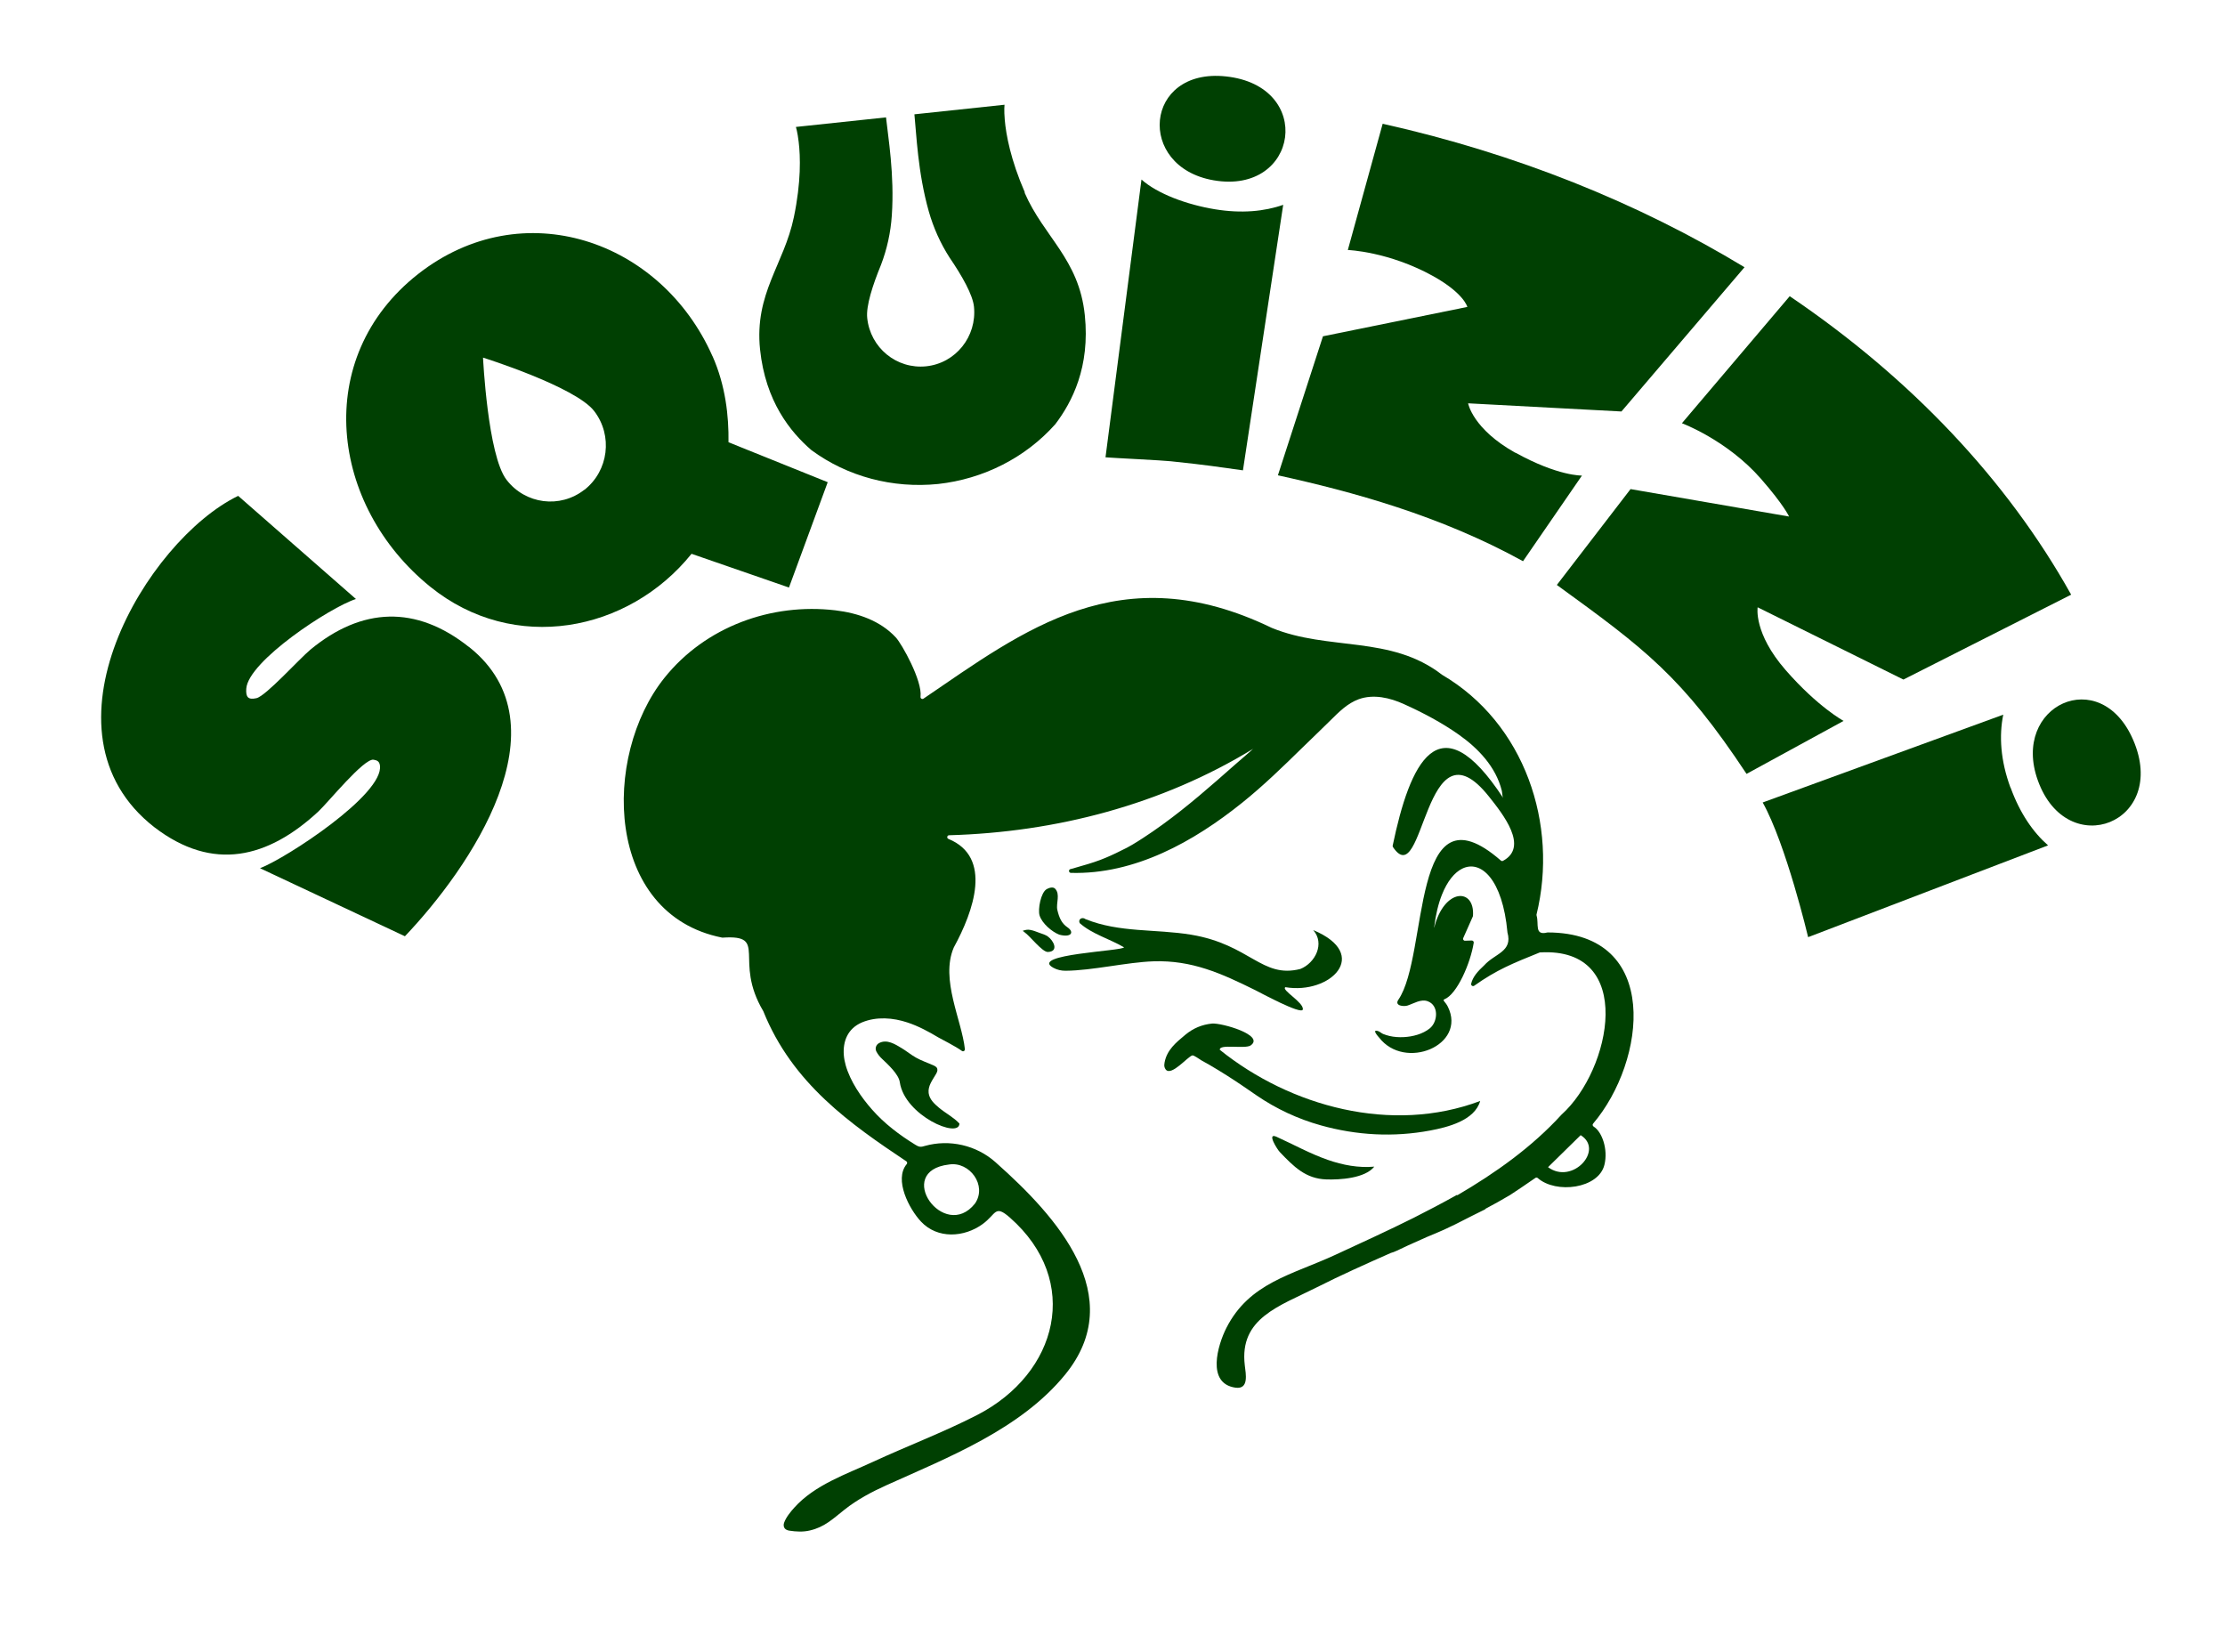 <svg width="132" height="98" viewBox="0 0 132 98" fill="none" xmlns="http://www.w3.org/2000/svg">
<path d="M94.544 66.825C94.479 66.789 94.466 66.705 94.513 66.653C97.659 62.952 98.588 55.322 91.819 55.313C91.81 55.314 91.801 55.315 91.791 55.316C91.01 55.514 91.31 54.802 91.16 54.317C91.158 54.298 91.156 54.275 91.154 54.256C92.466 48.908 90.459 42.901 85.55 40.027C82.508 37.666 78.823 38.628 75.451 37.247C66.464 32.902 60.736 37.4 54.786 41.444C54.702 41.499 54.597 41.43 54.611 41.329C54.729 40.386 53.498 38.19 53.147 37.815C52.22 36.813 50.883 36.363 49.561 36.205C45.765 35.755 41.857 37.17 39.424 40.202C35.683 44.862 35.885 54.239 42.84 55.619C42.849 55.618 42.858 55.617 42.868 55.621C45.632 55.433 43.475 56.939 45.281 59.979C45.281 59.979 45.282 59.988 45.287 59.992C47.014 64.283 50.466 66.682 53.769 68.889C53.824 68.926 53.836 69.005 53.79 69.057C53.023 69.977 53.943 71.722 54.634 72.459C55.617 73.513 57.204 73.407 58.297 72.611C59.115 72.017 59.006 71.432 59.913 72.228C64.192 75.994 62.757 81.473 57.973 83.937C55.962 84.969 53.848 85.766 51.8 86.712C50.2 87.452 48.341 88.077 47.125 89.43C46.905 89.674 46.625 90.015 46.516 90.333C46.479 90.441 46.482 90.568 46.552 90.66C46.617 90.744 46.723 90.78 46.823 90.798C47.232 90.861 47.651 90.884 48.054 90.786C48.933 90.578 49.415 90.094 50.102 89.552C50.862 88.949 51.726 88.493 52.605 88.096C56.284 86.439 60.56 84.769 63.194 81.537C66.978 76.892 62.663 72.146 59.113 68.991C59.093 68.975 59.077 68.957 59.057 68.94C57.923 67.931 56.323 67.565 54.864 67.978C54.769 68.007 54.673 68.035 54.574 68.022C54.474 68.009 54.39 67.96 54.305 67.908C53.368 67.332 52.468 66.653 51.74 65.825C51.087 65.088 50.443 64.146 50.171 63.191C49.941 62.378 50.027 61.532 50.589 61.002C50.739 60.859 50.928 60.736 51.153 60.642C52.005 60.295 52.976 60.366 53.843 60.656C54.487 60.869 55.09 61.195 55.672 61.543C55.836 61.639 56.678 62.059 57.066 62.341C57.147 62.399 57.253 62.331 57.243 62.233C57.062 60.526 55.78 58.104 56.579 56.217C56.579 56.217 56.578 56.208 56.583 56.207C57.767 54.044 58.9 50.842 56.266 49.764C56.153 49.718 56.184 49.55 56.305 49.547C62.63 49.37 68.915 47.741 74.359 44.411C74.31 44.439 74.268 44.486 74.229 44.523C74.186 44.561 74.138 44.599 74.096 44.641C74.005 44.721 73.914 44.797 73.824 44.877C73.642 45.032 73.461 45.193 73.28 45.348C72.917 45.664 72.56 45.984 72.197 46.3C70.795 47.525 69.374 48.696 67.81 49.711C67.396 49.98 66.973 50.246 66.52 50.453C66.114 50.66 65.702 50.848 65.277 51.01C64.803 51.19 64.315 51.325 63.832 51.464C63.727 51.494 63.624 51.533 63.513 51.553C63.38 51.577 63.394 51.773 63.531 51.779C67.325 51.883 70.82 49.929 73.707 47.607C74.962 46.599 76.121 45.47 77.27 44.346C77.817 43.808 78.375 43.287 78.917 42.745C79.421 42.245 79.936 41.72 80.614 41.475C81.483 41.165 82.456 41.387 83.294 41.77C84.406 42.271 85.547 42.873 86.544 43.579C87.696 44.393 88.74 45.483 89.094 46.898C89.124 47.013 89.118 47.24 89.179 47.338C85.34 41.476 83.635 45.299 82.622 50.163C82.615 50.191 82.623 50.224 82.64 50.25C84.515 53.037 84.471 42.401 88.332 47.25C89.17 48.303 90.709 50.236 89.169 51.064C89.129 51.087 89.077 51.078 89.041 51.049C83.633 46.33 84.787 56.635 82.96 59.303C82.706 59.674 83.291 59.719 83.5 59.65C83.872 59.532 84.289 59.248 84.692 59.391C85.376 59.634 85.304 60.615 84.822 61.004C84.401 61.345 83.807 61.495 83.28 61.521C82.996 61.536 82.704 61.518 82.426 61.452C82.301 61.422 82.175 61.383 82.053 61.334C81.956 61.292 81.857 61.198 81.76 61.165C81.34 61.029 81.785 61.513 81.812 61.543C83.337 63.533 87.028 62.008 85.895 59.718C85.743 59.412 85.544 59.338 85.697 59.275C86.441 58.977 87.239 57.132 87.43 55.926C87.442 55.854 87.389 55.793 87.314 55.791L86.912 55.804C86.828 55.808 86.773 55.719 86.808 55.645L87.376 54.367C87.376 54.367 87.387 54.342 87.386 54.328C87.507 52.652 85.677 52.663 85.085 55.031C85.084 55.021 85.083 55.017 85.082 55.007C85.176 54.242 85.337 53.592 85.548 53.064C85.864 52.271 86.291 51.755 86.746 51.529C87.859 50.98 89.142 52.173 89.429 55.292C89.429 55.297 89.43 55.306 89.43 55.311C89.754 56.46 88.69 56.554 88.057 57.257C87.666 57.618 87.371 57.951 87.279 58.352C87.256 58.454 87.367 58.532 87.455 58.476C88.808 57.52 89.737 57.151 91.345 56.501C91.359 56.499 91.368 56.493 91.382 56.497C97.07 56.177 95.592 63.47 92.643 66.116C90.875 68.054 88.72 69.579 86.461 70.901C86.451 70.897 86.436 70.889 86.427 70.886C85.579 71.36 84.719 71.811 83.862 72.244C82.33 73.01 80.77 73.718 79.215 74.439C76.652 75.626 74.117 76.088 72.755 78.775C72.245 79.782 71.551 82.075 73.299 82.317C74.106 82.428 73.907 81.499 73.848 80.989C73.512 78.187 75.898 77.486 78.129 76.36C79.571 75.631 81.043 74.975 82.515 74.324C82.616 74.3 82.729 74.255 82.863 74.194C83.127 74.068 83.351 73.96 83.553 73.869C83.93 73.703 84.302 73.537 84.679 73.366C85.394 73.066 85.712 72.963 87.357 72.11C87.612 71.984 87.871 71.859 88.125 71.729C88.12 71.729 88.11 71.721 88.105 71.717C88.604 71.453 89.097 71.181 89.584 70.89C89.685 70.828 90.789 70.091 91.086 69.876C91.13 69.844 91.186 69.847 91.227 69.881C92.309 70.834 94.835 70.515 95.183 69.099C95.415 68.168 95.03 67.106 94.529 66.821L94.544 66.825ZM56.303 69.079C57.52 68.884 58.583 70.322 57.841 71.395C56.015 73.699 52.987 69.465 56.303 69.079ZM91.839 69.237L93.774 67.338C95.185 68.21 93.287 70.304 91.839 69.237Z" fill="#004002"/>
<path d="M55.602 63.392C55.569 63.287 55.456 63.232 55.352 63.186C55.02 63.04 54.656 62.916 54.339 62.736C54.046 62.572 53.786 62.353 53.497 62.179C53.109 61.944 52.614 61.626 52.151 61.876C51.969 61.975 51.897 62.196 51.994 62.38C52.081 62.546 52.198 62.69 52.327 62.809C52.673 63.138 53.315 63.72 53.381 64.196C53.673 66.18 56.911 67.571 56.919 66.648C56.568 66.272 56.096 66.037 55.708 65.712C55.437 65.485 55.139 65.213 55.093 64.839C55.041 64.409 55.334 64.053 55.534 63.702C55.586 63.611 55.636 63.502 55.603 63.401L55.602 63.392Z" fill="#004002"/>
<path d="M62.491 57.409C62.714 57.533 62.967 57.587 63.219 57.585C64.819 57.573 66.84 57.079 68.436 57.025C70.718 56.953 72.447 57.736 74.474 58.738C74.705 58.851 77.232 60.227 77.291 59.881C77.363 59.468 75.979 58.716 76.259 58.56C78.905 59.008 81.368 56.623 77.907 55.172C78.612 55.965 78.032 57.124 77.145 57.479C74.857 58.061 74.166 56.031 70.668 55.447C68.546 55.097 66.416 55.338 64.399 54.523C64.216 54.377 63.944 54.513 64.052 54.757C64.781 55.41 65.858 55.706 66.683 56.194C66.625 56.417 61.017 56.606 62.491 57.409Z" fill="#004002"/>
<path d="M71.227 62.874C71.415 62.977 71.598 63.081 71.781 63.186C72.124 63.387 72.463 63.593 72.797 63.805C73.401 64.187 73.969 64.582 74.556 64.985C75.715 65.778 77.005 66.379 78.358 66.756C80.485 67.351 82.669 67.469 84.843 67.063C85.887 66.867 87.486 66.468 87.813 65.31C82.557 67.286 76.549 65.637 72.367 62.276C72.321 61.908 73.828 62.24 74.191 62.019C75.072 61.41 72.462 60.666 71.905 60.718C71.302 60.779 70.785 60.997 70.318 61.385C69.764 61.847 69.226 62.28 69.089 63.03C69.07 63.127 69.061 63.231 69.094 63.323C69.113 63.377 69.141 63.422 69.168 63.457C69.514 63.837 70.463 62.673 70.737 62.607C70.824 62.584 71.137 62.822 71.221 62.865L71.227 62.874Z" fill="#004002"/>
<path d="M75.922 68.336C76.762 69.219 77.468 69.921 78.68 69.963C79.474 69.991 80.977 69.904 81.531 69.205C80.599 69.29 79.659 69.112 78.777 68.805C77.725 68.44 76.745 67.893 75.731 67.434C75.118 67.157 75.787 68.199 75.922 68.336Z" fill="#004002"/>
<path d="M62.594 52.716C62.474 52.591 62.233 52.663 62.096 52.743C61.745 52.944 61.566 53.941 61.672 54.3C61.816 54.772 62.394 55.266 62.838 55.443C63.551 55.636 63.757 55.298 63.325 55.006C62.999 54.784 62.841 54.469 62.728 53.979C62.638 53.586 62.917 53.047 62.594 52.716Z" fill="#004002"/>
<path d="M61.116 55.161C60.949 55.13 60.84 55.165 60.685 55.209C60.664 55.235 60.756 55.264 60.788 55.307C61.094 55.513 61.836 56.486 62.167 56.471C62.829 56.446 62.518 55.802 62.156 55.546C62.025 55.456 61.846 55.398 61.696 55.347C61.502 55.282 61.316 55.192 61.111 55.161L61.116 55.161Z" fill="#004002"/>
<path fill-rule="evenodd" clip-rule="evenodd" d="M126.549 43.885C124.595 39.372 119.294 41.848 120.896 46.293C122.641 51.162 128.683 48.807 126.549 43.885Z" fill="#004002"/>
<path fill-rule="evenodd" clip-rule="evenodd" d="M119.271 46.717C118.68 45.112 118.59 43.643 118.845 42.394L104.573 47.603C105.966 50.095 107.269 55.592 107.269 55.592L121.503 50.148C120.612 49.368 119.833 48.239 119.279 46.717H119.271Z" fill="#004002"/>
<path fill-rule="evenodd" clip-rule="evenodd" d="M27.84 38.395C24.673 35.866 21.453 36.033 18.421 38.532C17.762 39.077 15.763 41.303 15.209 41.417C14.7 41.53 14.58 41.333 14.61 40.856C14.714 39.221 19.611 36.01 21.116 35.533L14.13 29.415C8.702 32.042 1.896 43.423 9.159 49.072C12.64 51.738 15.905 50.905 18.893 48.133C19.462 47.603 21.596 44.968 22.165 45.066C22.382 45.104 22.502 45.165 22.539 45.4C22.801 47.111 16.976 50.912 15.426 51.503L24.022 55.539C27.863 51.503 33.688 43.052 27.84 38.388V38.395Z" fill="#004002"/>
<path fill-rule="evenodd" clip-rule="evenodd" d="M60.8 11.415C59.954 9.469 59.684 7.985 59.609 7.114C59.557 6.523 59.594 6.213 59.594 6.213L54.248 6.781C54.368 7.932 54.443 10.211 55.102 12.543C55.379 13.513 55.791 14.436 56.337 15.284C57.071 16.36 57.708 17.48 57.782 18.192C57.962 19.964 56.697 21.547 54.945 21.729C53.193 21.91 51.628 20.631 51.448 18.859C51.373 18.147 51.77 16.92 52.264 15.716C52.624 14.777 52.841 13.785 52.908 12.778C53.073 10.355 52.684 8.114 52.564 6.963L47.218 7.53C47.218 7.53 47.315 7.833 47.382 8.416C47.487 9.287 47.532 10.787 47.098 12.877C46.514 15.693 44.747 17.397 45.091 20.729C45.413 23.811 46.888 25.621 48.131 26.696C50.272 28.279 52.968 28.983 55.656 28.71C58.337 28.415 60.83 27.158 62.605 25.166C63.6 23.856 64.679 21.774 64.357 18.692C64.012 15.36 61.931 14.065 60.785 11.43L60.8 11.415Z" fill="#004002"/>
<path fill-rule="evenodd" clip-rule="evenodd" d="M89.905 26.863C87.366 25.447 87.097 23.925 87.097 23.925L96.194 24.409L103.495 15.852C97.183 12.028 89.92 9.106 82.028 7.341L79.961 14.83C79.961 14.83 82.38 14.914 85.03 16.383C86.857 17.405 87.052 18.207 87.052 18.207L78.486 19.949L75.813 28.195C80.216 29.165 85.42 30.573 90.354 33.291L93.851 28.21C93.851 28.21 92.436 28.256 89.897 26.848L89.905 26.863Z" fill="#004002"/>
<path fill-rule="evenodd" clip-rule="evenodd" d="M105.936 39.751C104.019 37.555 104.274 36.025 104.274 36.025L112.922 40.311L122.873 35.276C119.062 28.445 113.319 22.403 106.176 17.571L99.781 25.106C99.781 25.106 102.462 26.105 104.461 28.392C105.846 29.975 106.138 30.641 106.138 30.641L96.734 29.013L92.361 34.7C97.572 38.479 99.789 40.122 103.615 45.907L109.373 42.764C109.373 42.764 107.853 41.947 105.936 39.751Z" fill="#004002"/>
<path fill-rule="evenodd" clip-rule="evenodd" d="M72.003 10.696C77.049 11.567 78.008 5.092 72.721 4.532C67.877 4.017 67.383 9.901 72.003 10.696Z" fill="#004002"/>
<path fill-rule="evenodd" clip-rule="evenodd" d="M72.084 12.415C70.415 12.142 68.67 11.498 67.719 10.65L65.585 27.128C66.027 27.166 69.014 27.309 69.456 27.362C71.77 27.605 72.062 27.673 73.739 27.9L76.127 12.15C75.012 12.543 73.657 12.672 72.084 12.415Z" fill="#004002"/>
<path fill-rule="evenodd" clip-rule="evenodd" d="M42.269 21.131C39.214 14.225 30.992 11.408 24.807 16.254C18.473 21.229 19.588 30.005 25.526 34.806C30.49 38.819 37.289 37.494 41.026 32.852L46.806 34.852L49.105 28.604L43.219 26.234C43.242 24.682 43.04 22.864 42.276 21.138L42.269 21.131ZM34.669 29.051C33.231 30.179 31.164 29.914 30.049 28.46C28.933 27.007 28.656 21.214 28.656 21.214C28.656 21.214 34.137 22.933 35.252 24.387C36.368 25.84 36.106 27.93 34.669 29.059V29.051Z" fill="#004002"/>
</svg>
